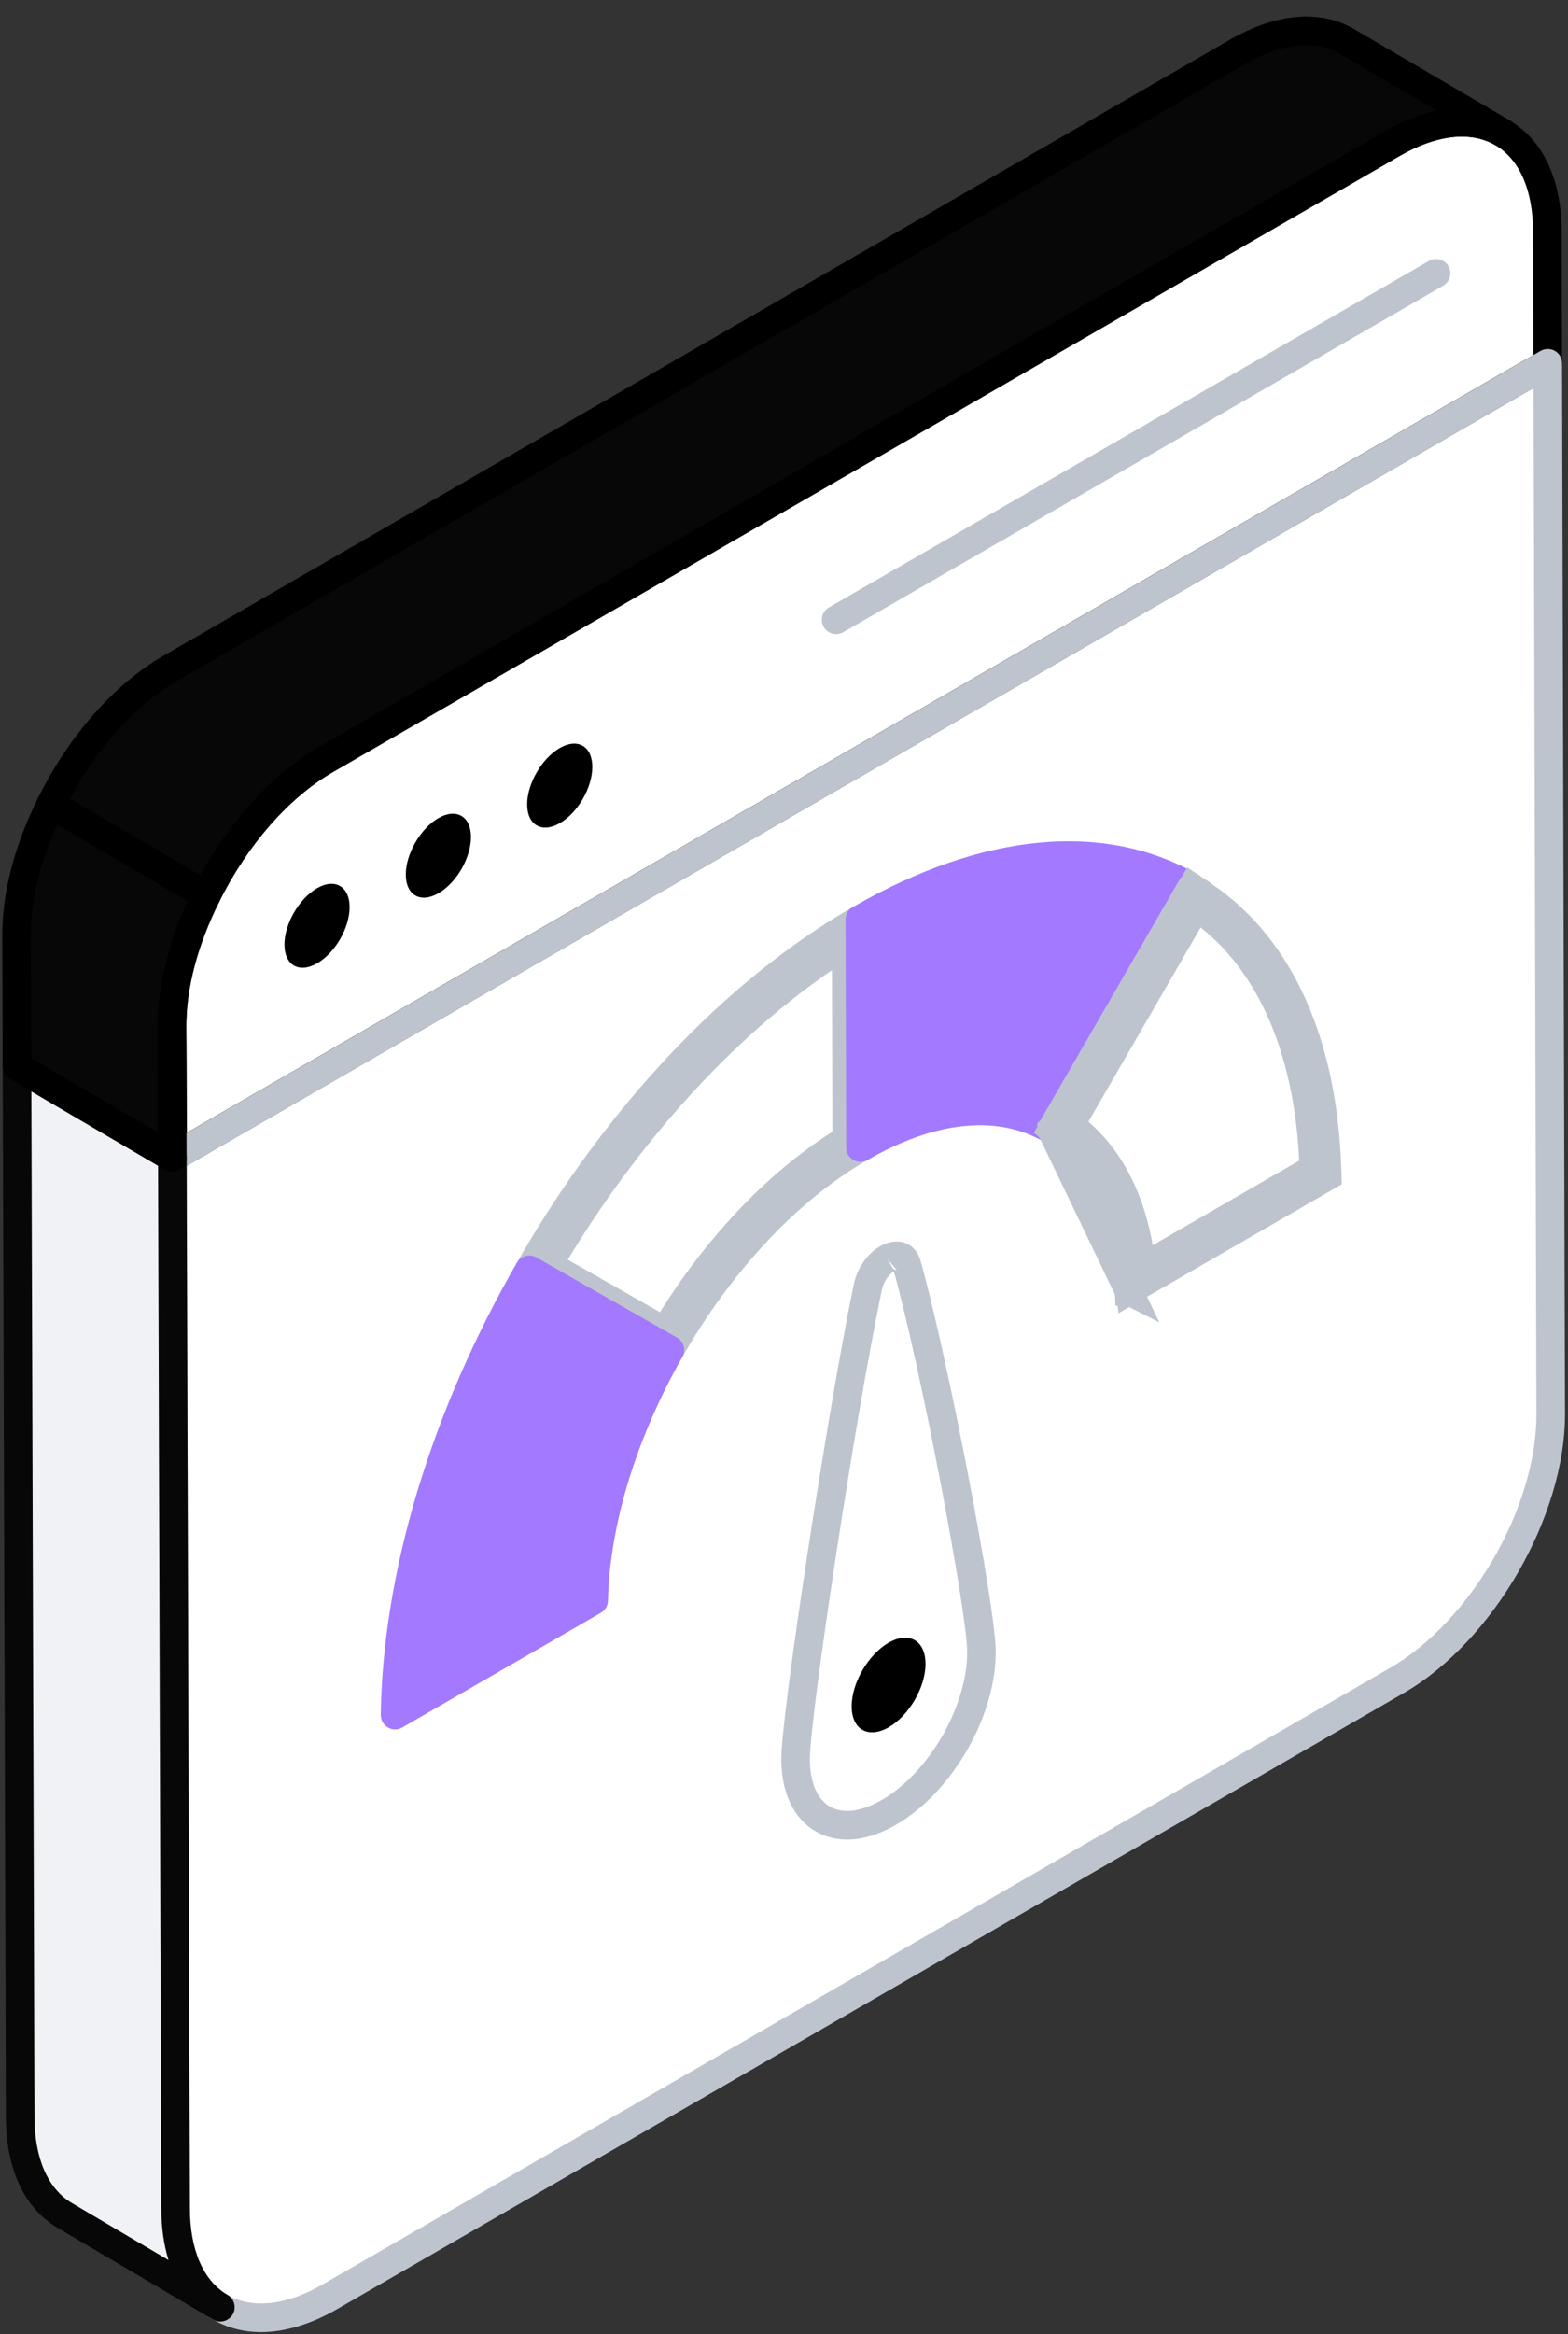 <svg xmlns="http://www.w3.org/2000/svg" width="84" height="125" viewBox="0 0 84 125" fill="none"><rect x="0" y="0" width="84" height="125" fill="#333333" stroke="none"/><path d="M9.249 61.992H9.232L9.215 54.958L9.249 61.992Z" fill="white"></path><path d="M74.597 7.684C79.166 5.046 82.881 7.163 82.896 12.413L82.916 19.447L9.239 61.985L9.219 54.95C9.204 49.7 12.894 43.308 17.463 40.67L74.597 7.684Z" fill="white"></path><path d="M9.219 54.957L9.239 61.992L82.916 19.454L83.075 75.718C83.09 80.968 79.399 87.36 74.831 89.997L17.697 122.984C13.127 125.622 9.413 123.505 9.398 118.255L9.219 54.957Z" fill="white"></path><path d="M1.078 113.354C1.078 115.963 1.995 117.796 3.493 118.66L11.802 123.56C10.321 122.696 9.405 120.863 9.405 118.255L9.229 61.993V61.989L0.906 57.108L1.078 113.354Z" fill="#F0F2F5"></path><path d="M0.887 50.059L0.908 57.107L9.231 61.988L9.213 54.959C9.213 52.702 9.922 50.244 11.06 47.954L2.727 43.067C1.593 45.354 0.887 47.806 0.887 50.059Z" fill="#070707"></path><path d="M72.165 2.224C70.649 1.342 68.569 1.466 66.278 2.788L9.135 35.783C6.528 37.283 4.236 40.025 2.727 43.069L11.06 47.956C12.57 44.917 14.858 42.181 17.462 40.684L74.605 7.688C76.896 6.366 78.976 6.243 80.492 7.106L72.165 2.224Z" fill="#070707"></path><path d="M9.249 62.761H9.232C8.81 62.761 8.468 62.419 8.467 61.997L8.449 54.965C8.448 54.543 8.789 54.199 9.212 54.197H9.214C9.636 54.197 9.978 54.537 9.98 54.96L10.014 61.991C10.015 62.195 9.935 62.391 9.792 62.535C9.648 62.679 9.453 62.761 9.249 62.761Z" fill="black"></path><path d="M9.238 62.754C9.106 62.754 8.975 62.718 8.856 62.651C8.619 62.515 8.474 62.263 8.473 61.99L8.453 54.955C8.437 49.47 12.307 42.766 17.079 40.01L74.213 7.023C76.679 5.601 79.035 5.394 80.849 6.439C82.654 7.476 83.653 9.598 83.66 12.414L83.68 19.448C83.681 19.722 83.536 19.975 83.298 20.113L9.621 62.651C9.502 62.718 9.37 62.754 9.238 62.754ZM78.306 7.313C77.303 7.313 76.17 7.662 74.98 8.35L17.846 41.336C13.496 43.848 9.97 49.954 9.984 54.951L9.999 60.665L82.148 19.009L82.13 12.418C82.123 10.172 81.397 8.518 80.085 7.765C79.562 7.463 78.961 7.313 78.306 7.313Z" fill="black"></path><path d="M13.983 124.89C13.062 124.89 12.204 124.671 11.443 124.234C9.639 123.195 8.64 121.072 8.632 118.258L8.473 61.995C8.472 61.721 8.617 61.468 8.855 61.33L82.532 18.792C82.769 18.657 83.06 18.657 83.297 18.792C83.534 18.928 83.68 19.18 83.68 19.453L83.839 75.716C83.855 81.202 79.985 87.907 75.212 90.661L18.079 123.649C16.649 124.473 15.256 124.89 13.983 124.89ZM10.005 62.434L10.163 118.255C10.169 120.499 10.895 122.152 12.206 122.907C13.526 123.666 15.341 123.46 17.314 122.322L74.447 89.334C78.796 86.825 82.323 80.718 82.309 75.72L82.154 20.778L10.005 62.434ZM44.792 33.959C44.528 33.959 44.27 33.821 44.129 33.576C43.917 33.21 44.043 32.741 44.408 32.529L76.548 13.974C76.915 13.765 77.384 13.89 77.594 14.255C77.806 14.621 77.68 15.09 77.314 15.301L45.175 33.856C45.054 33.925 44.922 33.959 44.792 33.959Z" fill="#BEC4CD"></path><path d="M11.805 124.326C11.674 124.326 11.541 124.292 11.42 124.221C11.406 124.213 11.393 124.204 11.379 124.197L3.108 119.32C1.311 118.281 0.316 116.162 0.316 113.355L0.145 57.109C0.144 56.834 0.29 56.58 0.529 56.444C0.765 56.307 1.058 56.307 1.297 56.447L9.619 61.328C9.853 61.465 9.997 61.715 9.998 61.986L10.173 118.253C10.173 120.473 10.879 122.115 12.161 122.881L12.194 122.9C12.557 123.115 12.679 123.582 12.466 123.946C12.323 124.189 12.067 124.326 11.805 124.326ZM1.68 58.447L1.847 113.351C1.847 115.59 2.569 117.24 3.88 117.997L9.029 121.033C8.775 120.211 8.643 119.279 8.643 118.255L8.468 62.431L1.68 58.447Z" fill="#070707"></path><path d="M9.23 62.752C9.097 62.752 8.963 62.717 8.844 62.645L0.521 57.765C0.287 57.628 0.144 57.378 0.143 57.107L0.121 50.059C0.121 47.792 0.785 45.255 2.041 42.726C2.135 42.536 2.305 42.394 2.508 42.332C2.713 42.272 2.931 42.298 3.114 42.407L11.447 47.293C11.794 47.497 11.924 47.934 11.746 48.293C10.589 50.619 9.978 52.923 9.978 54.958L9.996 61.984C9.997 62.259 9.85 62.513 9.612 62.649C9.494 62.717 9.362 62.752 9.23 62.752ZM1.672 56.666L8.462 60.648L8.448 54.96C8.448 52.88 9.005 50.576 10.067 48.257L3.061 44.15C2.137 46.213 1.652 48.241 1.651 50.055L1.672 56.666Z" fill="black"></path><path d="M11.059 48.72C10.925 48.72 10.791 48.685 10.673 48.614L2.34 43.727C1.992 43.526 1.862 43.088 2.041 42.728C3.694 39.392 6.141 36.619 8.754 35.119L65.895 2.123C68.362 0.7 70.725 0.496 72.549 1.561L72.551 1.563L80.878 6.445C81.242 6.658 81.365 7.124 81.154 7.488C80.945 7.852 80.477 7.978 80.113 7.77C78.775 7.008 76.956 7.213 74.987 8.35L17.844 41.345C15.491 42.7 13.268 45.232 11.745 48.294C11.65 48.485 11.481 48.627 11.278 48.688C11.206 48.709 11.132 48.72 11.059 48.72ZM3.74 42.775L10.753 46.887C12.389 43.886 14.664 41.408 17.079 40.018L74.221 7.023C75.161 6.481 76.087 6.117 76.975 5.93L71.779 2.884C70.449 2.108 68.632 2.31 66.661 3.45L9.518 36.446C7.324 37.705 5.245 39.99 3.74 42.775ZM16.98 47.569C17.948 47.01 18.726 47.472 18.729 48.571C18.732 49.684 17.959 51.028 16.992 51.587C16.03 52.142 15.241 51.699 15.238 50.587C15.235 49.488 16.018 48.124 16.98 47.569ZM23.481 43.815C24.449 43.257 25.227 43.719 25.23 44.818C25.233 45.93 24.46 47.275 23.493 47.833C22.53 48.389 21.742 47.946 21.739 46.834C21.736 45.734 22.519 44.371 23.481 43.815ZM29.982 40.062C30.95 39.504 31.727 39.965 31.731 41.065C31.734 42.177 30.961 43.521 29.994 44.08C29.031 44.636 28.243 44.192 28.24 43.08C28.236 41.981 29.02 40.618 29.982 40.062Z" fill="black"></path><path d="M35.613 71.284L29.38 67.731C33.551 60.644 39.145 54.452 45.314 50.569L45.343 61.028C41.545 63.33 38.148 67.053 35.613 71.284Z" stroke="#BEC4CD" stroke-width="1.5"></path><path d="M35.885 73.065C35.757 73.065 35.626 73.032 35.506 72.964L27.972 68.672C27.796 68.571 27.667 68.405 27.613 68.209C27.559 68.013 27.586 67.803 27.687 67.628C32.457 59.288 38.845 52.522 45.677 48.578C45.914 48.443 46.205 48.443 46.442 48.578C46.678 48.714 46.824 48.966 46.825 49.239L46.86 61.45C46.861 61.725 46.715 61.977 46.478 62.115C42.736 64.275 39.211 68.026 36.55 72.678C36.409 72.927 36.151 73.065 35.885 73.065ZM29.401 67.723L35.607 71.26C38.26 66.835 41.68 63.229 45.328 61.017L45.298 50.594C39.308 54.368 33.719 60.387 29.401 67.723Z" fill="#BEC4CD"></path><path d="M46.062 49.242C53.017 45.227 59.286 44.876 63.832 47.525L56.334 60.497C53.726 58.952 50.11 59.136 46.097 61.453L46.062 49.242Z" fill="#A379FF"></path><path d="M46.097 62.222C45.965 62.222 45.833 62.186 45.715 62.119C45.478 61.983 45.332 61.73 45.331 61.457L45.297 49.246C45.296 48.971 45.442 48.719 45.679 48.581C52.639 44.565 59.222 43.953 64.216 46.866C64.581 47.079 64.705 47.546 64.494 47.91L56.996 60.882C56.894 61.059 56.725 61.188 56.527 61.239C56.33 61.291 56.12 61.261 55.943 61.157C53.46 59.69 50.099 60.026 46.48 62.119C46.361 62.186 46.228 62.222 46.097 62.222ZM46.829 49.689L46.858 60.181C50.251 58.518 53.45 58.273 56.039 59.479L62.775 47.826C58.444 45.677 52.83 46.329 46.829 49.689Z" fill="#A379FF"></path><path d="M57.334 60.256L64.089 48.569C67.735 51.035 70.14 55.771 70.368 62.576L61.158 67.894C60.806 64.452 59.46 61.81 57.334 60.256Z" stroke="#BEC4CD" stroke-width="1.5"></path><path d="M56.323 60.509L56.324 60.51C58.944 62.065 60.346 65.212 60.475 69.15L59.725 69.175L60.475 69.149C60.475 69.156 60.478 69.161 60.482 69.163L56.323 60.509ZM56.323 60.509C56.32 60.508 56.32 60.507 56.319 60.506C56.319 60.505 56.318 60.504 56.317 60.501C56.316 60.498 56.316 60.496 56.316 60.495C56.317 60.494 56.317 60.493 56.318 60.49L56.319 60.489L63.816 47.519C63.816 47.518 63.816 47.518 63.816 47.518C63.819 47.513 63.823 47.511 63.826 47.51L63.826 47.51L63.831 47.509C63.832 47.509 63.835 47.51 63.838 47.512L56.323 60.509ZM56.706 59.883L56.369 60.465L56.911 60.862C58.83 62.271 60.087 64.7 60.425 67.952L60.544 69.102L61.546 68.524L70.727 63.223L71.117 62.998L71.102 62.548C70.878 55.946 68.618 50.755 64.516 47.975L63.849 47.523L63.446 48.221L56.706 59.883Z" stroke="#BEC4CD" stroke-width="1.5"></path><path d="M28.353 67.999L35.887 72.292C33.459 76.57 31.905 81.346 31.803 85.704L21.164 91.847C21.268 84.103 23.988 75.589 28.353 67.999Z" fill="#A379FF"></path><path d="M21.164 92.617C21.03 92.617 20.896 92.581 20.777 92.51C20.539 92.372 20.395 92.116 20.398 91.841C20.5 84.217 23.089 75.618 27.689 67.622C27.898 67.256 28.362 67.131 28.732 67.338L36.266 71.63C36.632 71.84 36.761 72.307 36.551 72.673C34.078 77.034 32.662 81.67 32.568 85.727C32.561 85.992 32.416 86.237 32.185 86.372L21.547 92.514C21.428 92.581 21.295 92.617 21.164 92.617ZM28.64 69.048C24.67 76.152 22.332 83.69 21.974 90.499L31.052 85.258C31.229 81.27 32.566 76.814 34.85 72.587L28.64 69.048Z" fill="#A379FF"></path><path d="M45.379 98.513C44.773 98.513 44.207 98.369 43.703 98.077C42.516 97.395 41.86 96.018 41.855 94.202C41.848 91.818 44.355 75.415 45.742 68.767C45.918 67.918 46.457 67.141 47.148 66.741L47.151 66.739C47.624 66.468 48.115 66.412 48.53 66.58C48.911 66.737 49.191 67.068 49.315 67.513C50.74 72.554 53.339 86.057 53.344 88.448C53.355 91.913 51.007 95.986 47.998 97.722C47.089 98.247 46.198 98.513 45.379 98.513ZM47.885 68.083C47.636 68.243 47.337 68.612 47.241 69.079C45.76 76.176 43.379 92.055 43.386 94.198C43.39 95.445 43.773 96.353 44.466 96.751C45.164 97.15 46.145 97.025 47.233 96.396C49.768 94.934 51.822 91.371 51.814 88.452C51.809 86.395 49.362 73.399 47.885 68.083ZM47.842 67.926C47.861 67.961 47.965 68.025 48.035 68.016L47.532 67.403L47.846 67.945C47.844 67.939 47.843 67.933 47.842 67.926Z" fill="#BEC4CD"></path><path d="M47.601 87.974C48.688 87.347 49.577 87.844 49.581 89.102C49.584 90.351 48.7 91.872 47.614 92.499C46.527 93.127 45.629 92.635 45.625 91.386C45.621 90.127 46.514 88.602 47.601 87.974Z" fill="black"></path></svg>